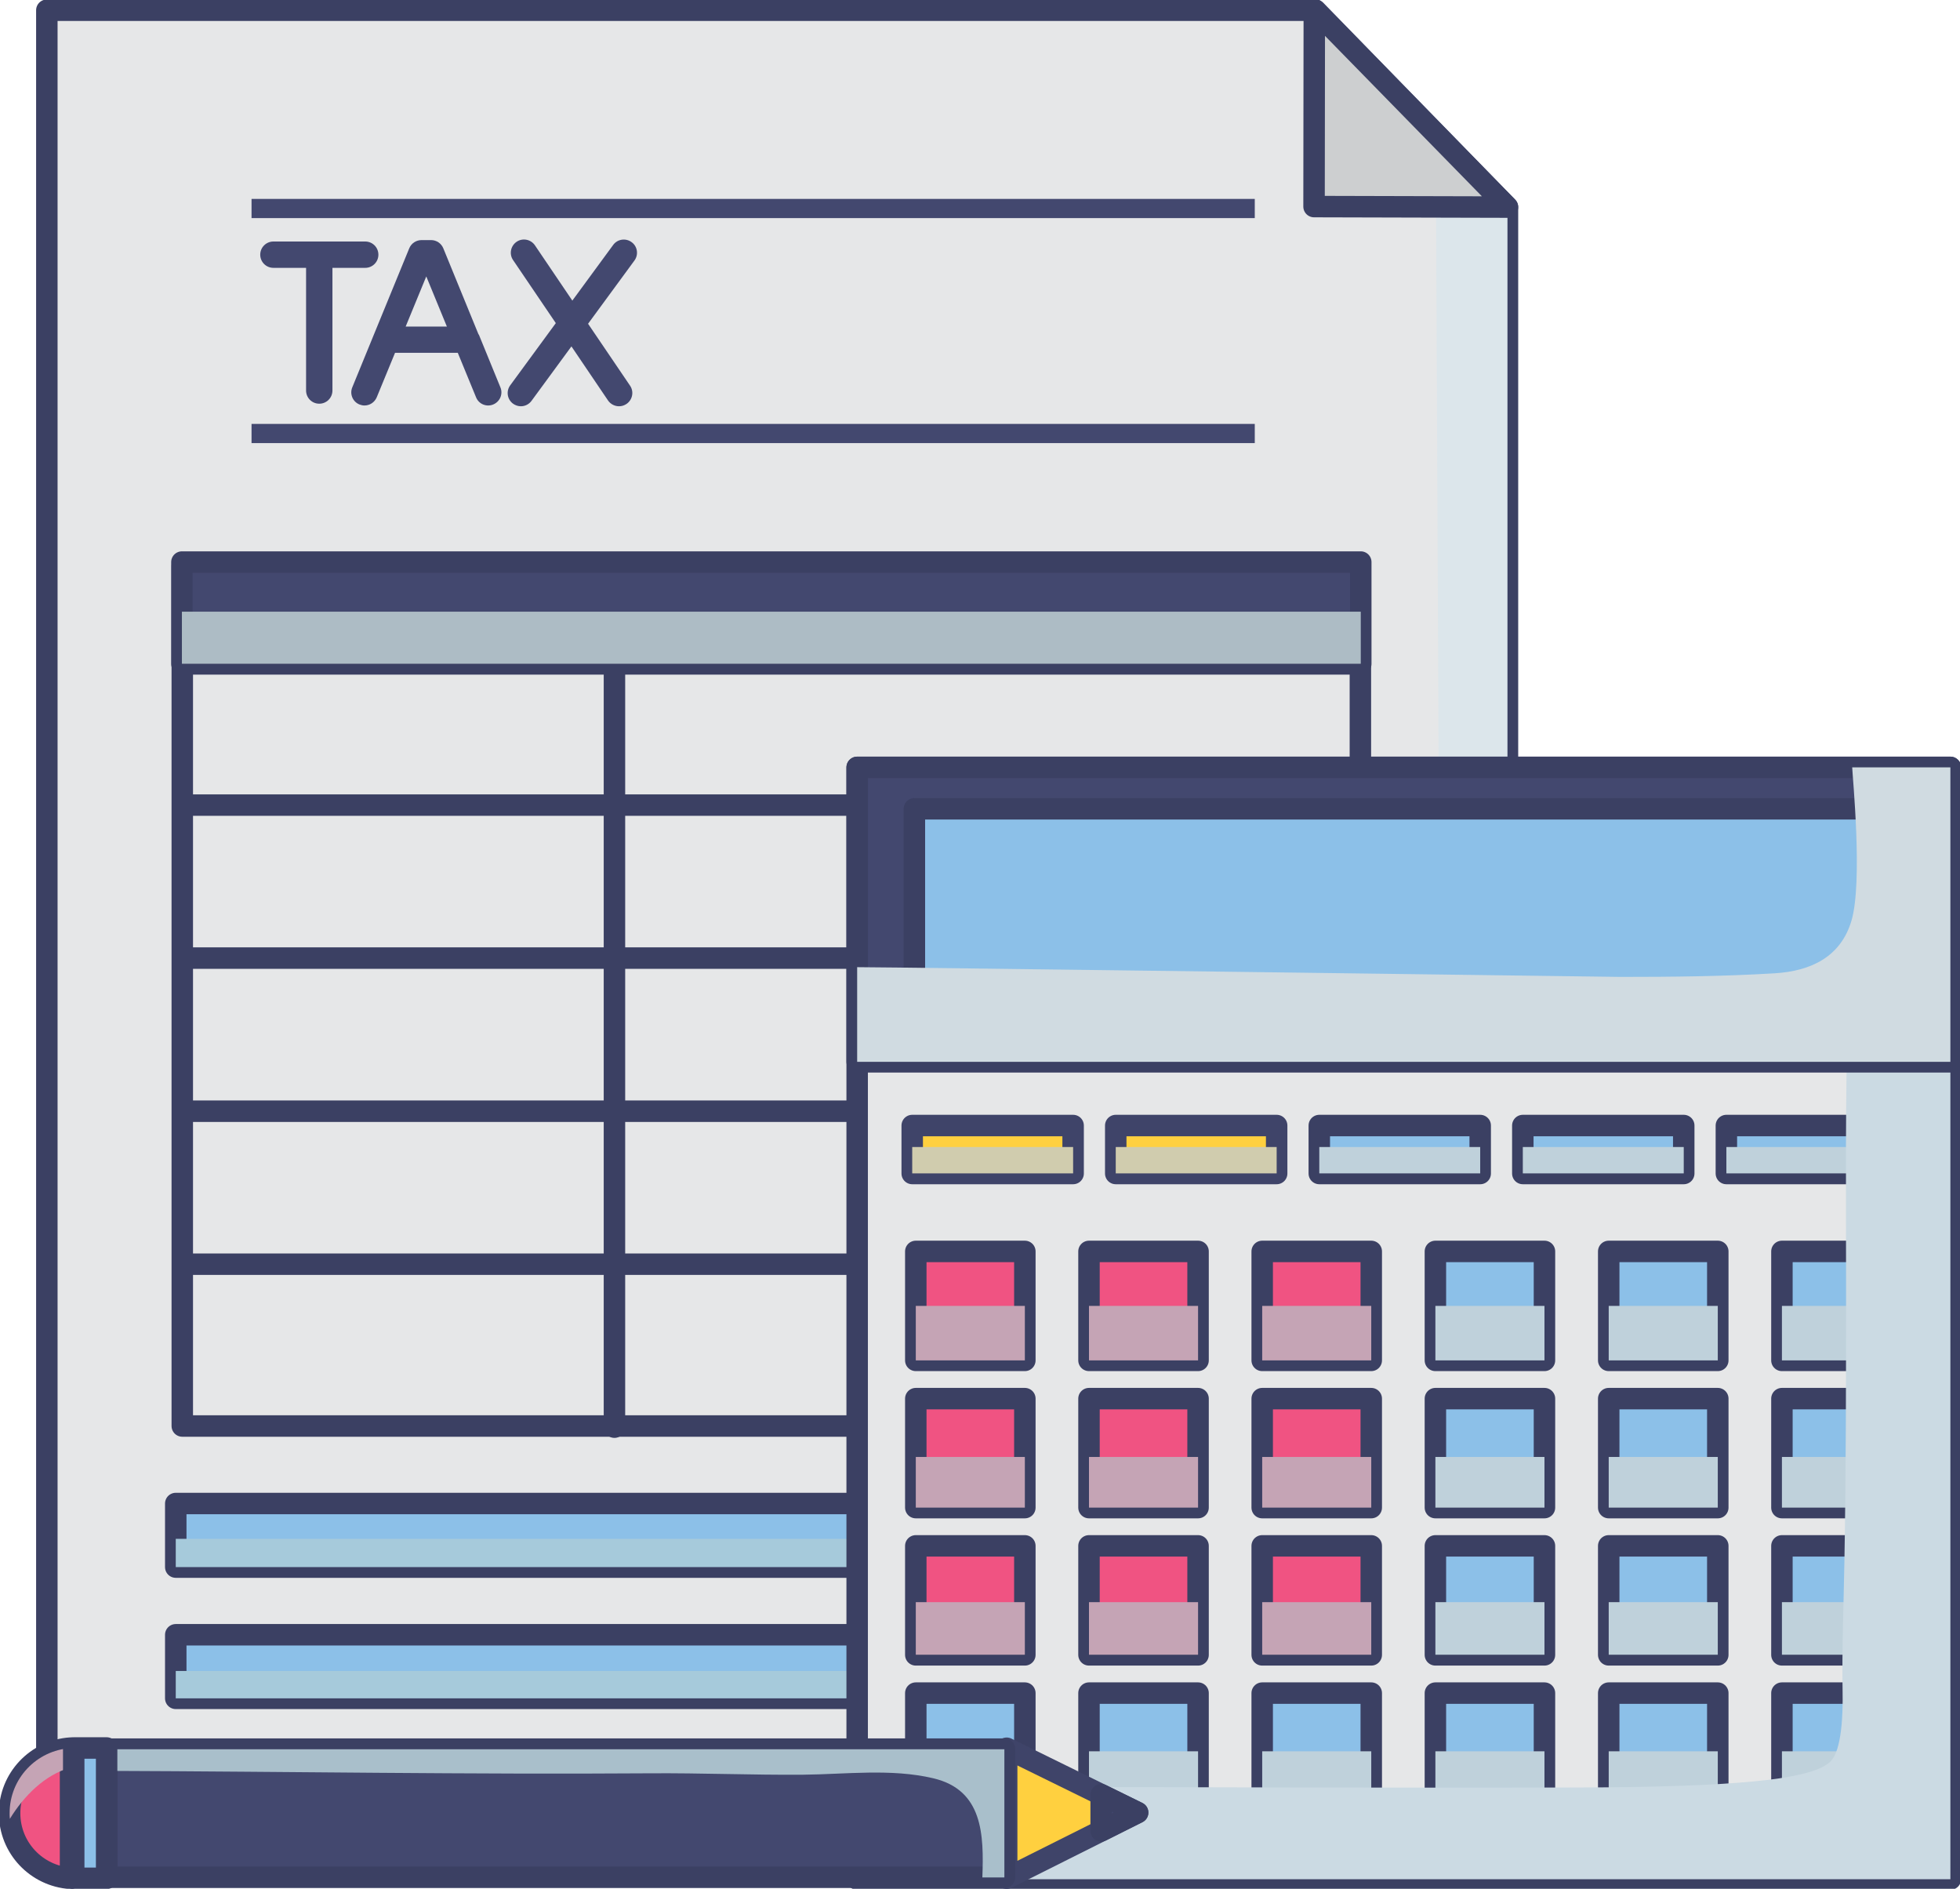 <svg width="137" height="132" viewBox="0 0 137 132" fill="none" xmlns="http://www.w3.org/2000/svg">
<g clip-path="url(#clip0_216_12497)">
<path d="M105.369 130.132H3.274V0.715H91.956L105.369 14.473V130.132Z" fill="#E6E7E8" stroke="#3B4063" stroke-width="1.5" stroke-linecap="round" stroke-linejoin="round"/>
<g style="mix-blend-mode:multiply">
<path d="M100.367 9.422C100.34 11.559 100.788 95.196 100.716 102.589C100.68 106.138 101.002 119.172 99.982 121.863C99.365 123.49 98.309 124.482 96.564 124.75C93.88 125.17 31.603 125.072 3.274 125.09V130.132H105.369V14.473L100.367 9.422Z" fill="#DCE6EB"/>
</g>
<path d="M33.455 23.386L30.986 17.352C30.843 17.003 30.503 16.779 30.136 16.779H29.465C29.089 16.779 28.749 17.003 28.606 17.352L26.136 23.377L24.624 27.069C24.427 27.543 24.66 28.079 25.125 28.267C25.241 28.311 25.358 28.338 25.474 28.338C25.841 28.338 26.181 28.123 26.333 27.766L27.613 24.655H31.997L33.276 27.766C33.464 28.24 34.01 28.463 34.475 28.267C34.95 28.07 35.173 27.534 34.977 27.069L33.464 23.368L33.455 23.386ZM28.355 22.822L29.796 19.318L31.236 22.822H28.364H28.355Z" fill="#43486F"/>
<path d="M44.148 16.922C43.736 16.619 43.154 16.708 42.859 17.119L40.005 21.008L37.392 17.146C37.106 16.726 36.533 16.61 36.112 16.896C35.692 17.182 35.576 17.754 35.862 18.174L38.85 22.581L35.665 26.926C35.361 27.337 35.45 27.909 35.862 28.213C36.023 28.329 36.22 28.392 36.408 28.392C36.694 28.392 36.971 28.258 37.15 28.016L39.942 24.208L42.501 27.989C42.68 28.249 42.975 28.392 43.271 28.392C43.45 28.392 43.629 28.338 43.79 28.231C44.21 27.945 44.327 27.373 44.04 26.953L41.105 22.626L44.344 18.21C44.649 17.799 44.559 17.217 44.148 16.922Z" fill="#43486F"/>
<path d="M25.528 18.719C26.038 18.719 26.449 18.308 26.449 17.799C26.449 17.289 26.038 16.878 25.528 16.878H19.112C18.602 16.878 18.19 17.289 18.19 17.799C18.19 18.308 18.602 18.719 19.112 18.719H21.394V27.292C21.394 27.802 21.805 28.213 22.315 28.213C22.825 28.213 23.237 27.802 23.237 27.292V18.719H25.528Z" fill="#43486F"/>
<path d="M87.706 29.625H17.582V30.966H87.706V29.625Z" fill="#43486F"/>
<path d="M87.706 13.901H17.582V15.242H87.706V13.901Z" fill="#43486F"/>
<path d="M91.867 0.67L91.849 14.437L105.369 14.473L91.867 0.67Z" fill="#CDCFD0" stroke="#3B4063" stroke-width="1.5" stroke-linecap="round" stroke-linejoin="round"/>
<path d="M95.545 105.074H12.285V109.517H95.545V105.074Z" fill="#8CC0E8" stroke="#3B4063" stroke-width="1.5" stroke-linecap="round" stroke-linejoin="round"/>
<g style="mix-blend-mode:multiply">
<path d="M95.545 107.542H12.285V109.517H95.545V107.542Z" fill="#A6CADB"/>
</g>
<path d="M95.545 114.246H12.285V118.689H95.545V114.246Z" fill="#8CC0E8" stroke="#3B4063" stroke-width="1.5" stroke-linecap="round" stroke-linejoin="round"/>
<g style="mix-blend-mode:multiply">
<path d="M95.545 116.776H12.285V118.689H95.545V116.776Z" fill="#A6CADB"/>
</g>
<path d="M95.088 39.557H12.741V99.657H95.088V39.557Z" stroke="#3B4063" stroke-width="1.5" stroke-linecap="round" stroke-linejoin="round"/>
<path d="M42.949 43.124V99.737" stroke="#3B4063" stroke-width="1.5" stroke-linecap="round" stroke-linejoin="round"/>
<path d="M95.115 39.28H12.715V46.396H95.115V39.28Z" fill="#43486F" stroke="#3B4063" stroke-width="1.5" stroke-linecap="round" stroke-linejoin="round"/>
<g style="mix-blend-mode:multiply">
<path d="M95.115 42.748H12.715V46.387H95.115V42.748Z" fill="#ADBCC5"/>
</g>
<path d="M12.947 56.265H94.927" stroke="#3B4063" stroke-width="1.5" stroke-linecap="round" stroke-linejoin="round"/>
<path d="M12.947 66.957H94.927" stroke="#3B4063" stroke-width="1.5" stroke-linecap="round" stroke-linejoin="round"/>
<path d="M12.947 77.657H94.927" stroke="#3B4063" stroke-width="1.5" stroke-linecap="round" stroke-linejoin="round"/>
<path d="M12.947 88.349H94.927" stroke="#3B4063" stroke-width="1.5" stroke-linecap="round" stroke-linejoin="round"/>
<path d="M136.328 53.628H59.914V131.321H136.328V53.628Z" fill="#E6E7E8" stroke="#3B4063" stroke-width="1.5" stroke-linecap="round" stroke-linejoin="round"/>
<path d="M75.009 78.658H63.762V82.011H75.009V78.658Z" fill="#FFD03F" stroke="#3F4469" stroke-width="1.5" stroke-linecap="round" stroke-linejoin="round"/>
<path d="M89.236 78.658H77.988V82.011H89.236V78.658Z" fill="#FFD03F" stroke="#3F4469" stroke-width="1.5" stroke-linecap="round" stroke-linejoin="round"/>
<path d="M103.463 78.658H92.216V82.011H103.463V78.658Z" fill="#8CC0E8" stroke="#3B4063" stroke-width="1.5" stroke-linecap="round" stroke-linejoin="round"/>
<path d="M117.69 78.658H106.442V82.011H117.69V78.658Z" fill="#8CC0E8" stroke="#3B4063" stroke-width="1.5" stroke-linecap="round" stroke-linejoin="round"/>
<path d="M131.917 78.658H120.67V82.011H131.917V78.658Z" fill="#8CC0E8" stroke="#3B4063" stroke-width="1.5" stroke-linecap="round" stroke-linejoin="round"/>
<path d="M71.635 87.455H64.012V95.071H71.635V87.455Z" fill="#F05382" stroke="#3B4063" stroke-width="1.5" stroke-linecap="round" stroke-linejoin="round"/>
<path d="M83.742 87.455H76.118V95.071H83.742V87.455Z" fill="#F05382" stroke="#3B4063" stroke-width="1.5" stroke-linecap="round" stroke-linejoin="round"/>
<path d="M95.848 87.455H88.225V95.071H95.848V87.455Z" fill="#F05382" stroke="#3B4063" stroke-width="1.5" stroke-linecap="round" stroke-linejoin="round"/>
<path d="M107.955 87.455H100.331V95.071H107.955V87.455Z" fill="#8CC0E8" stroke="#3B4063" stroke-width="1.5" stroke-linecap="round" stroke-linejoin="round"/>
<path d="M120.07 87.455H112.446V95.071H120.07V87.455Z" fill="#8CC0E8" stroke="#3B4063" stroke-width="1.5" stroke-linecap="round" stroke-linejoin="round"/>
<path d="M132.176 87.455H124.553V95.071H132.176V87.455Z" fill="#8CC0E8" stroke="#3B4063" stroke-width="1.5" stroke-linecap="round" stroke-linejoin="round"/>
<path d="M71.635 97.744H64.012V105.36H71.635V97.744Z" fill="#F05382" stroke="#3B4063" stroke-width="1.5" stroke-linecap="round" stroke-linejoin="round"/>
<path d="M83.742 97.744H76.118V105.36H83.742V97.744Z" fill="#F05382" stroke="#3B4063" stroke-width="1.5" stroke-linecap="round" stroke-linejoin="round"/>
<path d="M95.848 97.744H88.225V105.36H95.848V97.744Z" fill="#F05382" stroke="#3B4063" stroke-width="1.5" stroke-linecap="round" stroke-linejoin="round"/>
<path d="M107.955 97.744H100.331V105.36H107.955V97.744Z" fill="#8CC0E8" stroke="#3B4063" stroke-width="1.5" stroke-linecap="round" stroke-linejoin="round"/>
<path d="M120.07 97.744H112.446V105.36H120.07V97.744Z" fill="#8CC0E8" stroke="#3B4063" stroke-width="1.5" stroke-linecap="round" stroke-linejoin="round"/>
<path d="M132.176 97.744H124.553V105.36H132.176V97.744Z" fill="#8CC0E8" stroke="#3B4063" stroke-width="1.5" stroke-linecap="round" stroke-linejoin="round"/>
<path d="M71.635 108.033H64.012V115.65H71.635V108.033Z" fill="#F05382" stroke="#3B4063" stroke-width="1.5" stroke-linecap="round" stroke-linejoin="round"/>
<path d="M83.742 108.033H76.118V115.65H83.742V108.033Z" fill="#F05382" stroke="#3B4063" stroke-width="1.5" stroke-linecap="round" stroke-linejoin="round"/>
<path d="M95.848 108.033H88.225V115.65H95.848V108.033Z" fill="#F05382" stroke="#3B4063" stroke-width="1.5" stroke-linecap="round" stroke-linejoin="round"/>
<path d="M107.955 108.033H100.331V115.65H107.955V108.033Z" fill="#8CC0E8" stroke="#3B4063" stroke-width="1.5" stroke-linecap="round" stroke-linejoin="round"/>
<path d="M120.07 108.033H112.446V115.65H120.07V108.033Z" fill="#8CC0E8" stroke="#3B4063" stroke-width="1.5" stroke-linecap="round" stroke-linejoin="round"/>
<path d="M132.176 108.033H124.553V115.65H132.176V108.033Z" fill="#8CC0E8" stroke="#3B4063" stroke-width="1.5" stroke-linecap="round" stroke-linejoin="round"/>
<path d="M71.635 118.323H64.012V125.939H71.635V118.323Z" fill="#8CC0E8" stroke="#3B4063" stroke-width="1.5" stroke-linecap="round" stroke-linejoin="round"/>
<path d="M83.742 118.323H76.118V125.939H83.742V118.323Z" fill="#8CC0E8" stroke="#3B4063" stroke-width="1.5" stroke-linecap="round" stroke-linejoin="round"/>
<path d="M95.848 118.323H88.225V125.939H95.848V118.323Z" fill="#8CC0E8" stroke="#3B4063" stroke-width="1.5" stroke-linecap="round" stroke-linejoin="round"/>
<path d="M107.955 118.323H100.331V125.939H107.955V118.323Z" fill="#8CC0E8" stroke="#3B4063" stroke-width="1.5" stroke-linecap="round" stroke-linejoin="round"/>
<path d="M120.07 118.323H112.446V125.939H120.07V118.323Z" fill="#8CC0E8" stroke="#3B4063" stroke-width="1.5" stroke-linecap="round" stroke-linejoin="round"/>
<path d="M132.176 118.323H124.553V125.939H132.176V118.323Z" fill="#8CC0E8" stroke="#3B4063" stroke-width="1.5" stroke-linecap="round" stroke-linejoin="round"/>
<g style="mix-blend-mode:multiply">
<path d="M75.009 80.16H63.762V82.002H75.009V80.16Z" fill="#D0CCAE"/>
<path d="M89.236 80.16H77.988V82.002H89.236V80.16Z" fill="#D0CCAE"/>
<path d="M103.463 80.16H92.216V82.002H103.463V80.16Z" fill="#BFD1DB"/>
<path d="M117.69 80.16H106.442V82.002H117.69V80.16Z" fill="#BFD1DB"/>
<path d="M131.917 80.16H120.67V82.002H131.917V80.16Z" fill="#BFD1DB"/>
</g>
<g style="mix-blend-mode:multiply">
<path d="M71.635 91.263H64.012V95.071H71.635V91.263Z" fill="#C5A4B5"/>
</g>
<g style="mix-blend-mode:multiply">
<path d="M83.742 91.263H76.118V95.071H83.742V91.263Z" fill="#C5A4B5"/>
</g>
<g style="mix-blend-mode:multiply">
<path d="M95.848 91.263H88.225V95.071H95.848V91.263Z" fill="#C5A4B5"/>
</g>
<g style="mix-blend-mode:multiply">
<path d="M107.955 91.263H100.331V95.071H107.955V91.263Z" fill="#BFD1DB"/>
</g>
<g style="mix-blend-mode:multiply">
<path d="M120.07 91.263H112.446V95.071H120.07V91.263Z" fill="#BFD1DB"/>
</g>
<g style="mix-blend-mode:multiply">
<path d="M132.176 91.263H124.553V95.071H132.176V91.263Z" fill="#BFD1DB"/>
</g>
<g style="mix-blend-mode:multiply">
<path d="M71.635 101.82H64.012V105.36H71.635V101.82Z" fill="#C5A4B5"/>
</g>
<g style="mix-blend-mode:multiply">
<path d="M83.742 101.82H76.118V105.36H83.742V101.82Z" fill="#C5A4B5"/>
</g>
<g style="mix-blend-mode:multiply">
<path d="M95.848 101.82H88.225V105.36H95.848V101.82Z" fill="#C5A4B5"/>
</g>
<g style="mix-blend-mode:multiply">
<path d="M107.955 101.82H100.331V105.36H107.955V101.82Z" fill="#BFD1DB"/>
</g>
<g style="mix-blend-mode:multiply">
<path d="M120.07 101.82H112.446V105.36H120.07V101.82Z" fill="#BFD1DB"/>
</g>
<g style="mix-blend-mode:multiply">
<path d="M132.176 101.82H124.553V105.36H132.176V101.82Z" fill="#BFD1DB"/>
</g>
<g style="mix-blend-mode:multiply">
<path d="M71.635 111.967H64.012V115.641H71.635V111.967Z" fill="#C5A4B5"/>
</g>
<g style="mix-blend-mode:multiply">
<path d="M83.742 111.967H76.118V115.641H83.742V111.967Z" fill="#C5A4B5"/>
</g>
<g style="mix-blend-mode:multiply">
<path d="M95.848 111.967H88.225V115.641H95.848V111.967Z" fill="#C5A4B5"/>
</g>
<g style="mix-blend-mode:multiply">
<path d="M107.955 111.967H100.331V115.641H107.955V111.967Z" fill="#BFD1DB"/>
</g>
<g style="mix-blend-mode:multiply">
<path d="M120.07 111.967H112.446V115.641H120.07V111.967Z" fill="#BFD1DB"/>
</g>
<g style="mix-blend-mode:multiply">
<path d="M132.176 111.967H124.553V115.641H132.176V111.967Z" fill="#BFD1DB"/>
</g>
<g style="mix-blend-mode:multiply">
<path d="M71.635 122.39H64.012V125.93H71.635V122.39Z" fill="#BFD1DB"/>
</g>
<g style="mix-blend-mode:multiply">
<path d="M83.742 122.39H76.118V125.93H83.742V122.39Z" fill="#BFD1DB"/>
</g>
<g style="mix-blend-mode:multiply">
<path d="M95.848 122.39H88.225V125.93H95.848V122.39Z" fill="#BFD1DB"/>
</g>
<g style="mix-blend-mode:multiply">
<path d="M107.955 122.39H100.331V125.93H107.955V122.39Z" fill="#BFD1DB"/>
</g>
<g style="mix-blend-mode:multiply">
<path d="M120.07 122.39H112.446V125.93H120.07V122.39Z" fill="#BFD1DB"/>
</g>
<g style="mix-blend-mode:multiply">
<path d="M132.176 122.39H124.553V125.93H132.176V122.39Z" fill="#BFD1DB"/>
</g>
<g style="mix-blend-mode:multiply">
<path d="M129.09 53.628C129.555 59.099 129.358 64.606 129.179 70.094C128.973 76.62 129.036 83.146 129.036 89.663C129.036 96.18 129.036 102.652 128.92 109.142C128.866 112.172 128.741 115.212 128.794 118.251C128.821 119.762 128.741 122.319 127.953 123.096C126.727 124.312 121.958 124.759 113.699 124.893C107.552 124.991 72.459 124.866 59.914 124.857V131.33H136.328V53.628H129.09Z" fill="#CBDAE3"/>
</g>
<path d="M136.328 53.628H59.914V74.206H136.328V53.628Z" fill="#43486F" stroke="#3B4063" stroke-width="1.5" stroke-linecap="round" stroke-linejoin="round"/>
<path d="M132.338 56.524H63.914V71.319H132.338V56.524Z" fill="#8CC0E8" stroke="#3B4063" stroke-width="1.5" stroke-linecap="round" stroke-linejoin="round"/>
<g style="mix-blend-mode:multiply">
<path d="M129.465 53.628C129.492 54.334 130.208 61.602 129.421 64.319C128.678 66.867 126.584 67.868 124.034 68.02C120.473 68.235 116.867 68.271 113.297 68.271C113.297 68.271 61.587 67.582 59.914 67.591V74.206H136.328V53.628H129.465Z" fill="#D0DBE1"/>
</g>
<path d="M79.519 126.672L70.365 131.258V122.176L79.519 126.672Z" fill="#FFD03F" stroke="#3F4469" stroke-width="1.5" stroke-linecap="round" stroke-linejoin="round"/>
<path d="M76.969 127.95L79.519 126.672L76.969 125.421V127.95Z" fill="#43486F" stroke="#3B4063" stroke-width="1.5" stroke-linecap="round" stroke-linejoin="round"/>
<path d="M70.213 122.238H7.453V131.195H70.213V122.238Z" fill="#43486F" stroke="#3B4063" stroke-width="1.5" stroke-linecap="round" stroke-linejoin="round"/>
<g style="mix-blend-mode:multiply">
<path d="M7.453 123.758C20.114 123.803 32.775 124.017 45.428 123.928C48.998 123.901 52.559 124.053 56.12 124.026C59.1 123.999 62.303 123.579 65.238 124.276C68.719 125.099 68.772 128.245 68.665 131.204H70.204V122.247H7.453V123.767V123.758Z" fill="#A9BFCB"/>
</g>
<path d="M4.93 122.167C2.55 122.328 0.671 124.294 0.671 126.717C0.671 129.139 2.55 131.106 4.93 131.267V122.167Z" fill="#F05382" stroke="#3B4063" stroke-width="1.5" stroke-linecap="round" stroke-linejoin="round"/>
<g style="mix-blend-mode:multiply">
<path d="M4.93 123.525V122.167C2.55 122.328 0.671 124.294 0.671 126.717C0.671 126.851 0.671 126.976 0.689 127.11C1.664 125.519 3.123 124.035 4.93 123.525Z" fill="#C5A4B5"/>
</g>
<path d="M7.453 122.158H5.153V131.267H7.453V122.158Z" fill="#8CC0E8" stroke="#3B4063" stroke-width="1.5" stroke-linecap="round" stroke-linejoin="round"/>
</g>
<defs>
<clipPath id="clip0_216_12497">
<rect width="137" height="132" fill="white"/>
</clipPath>
</defs>
</svg>
